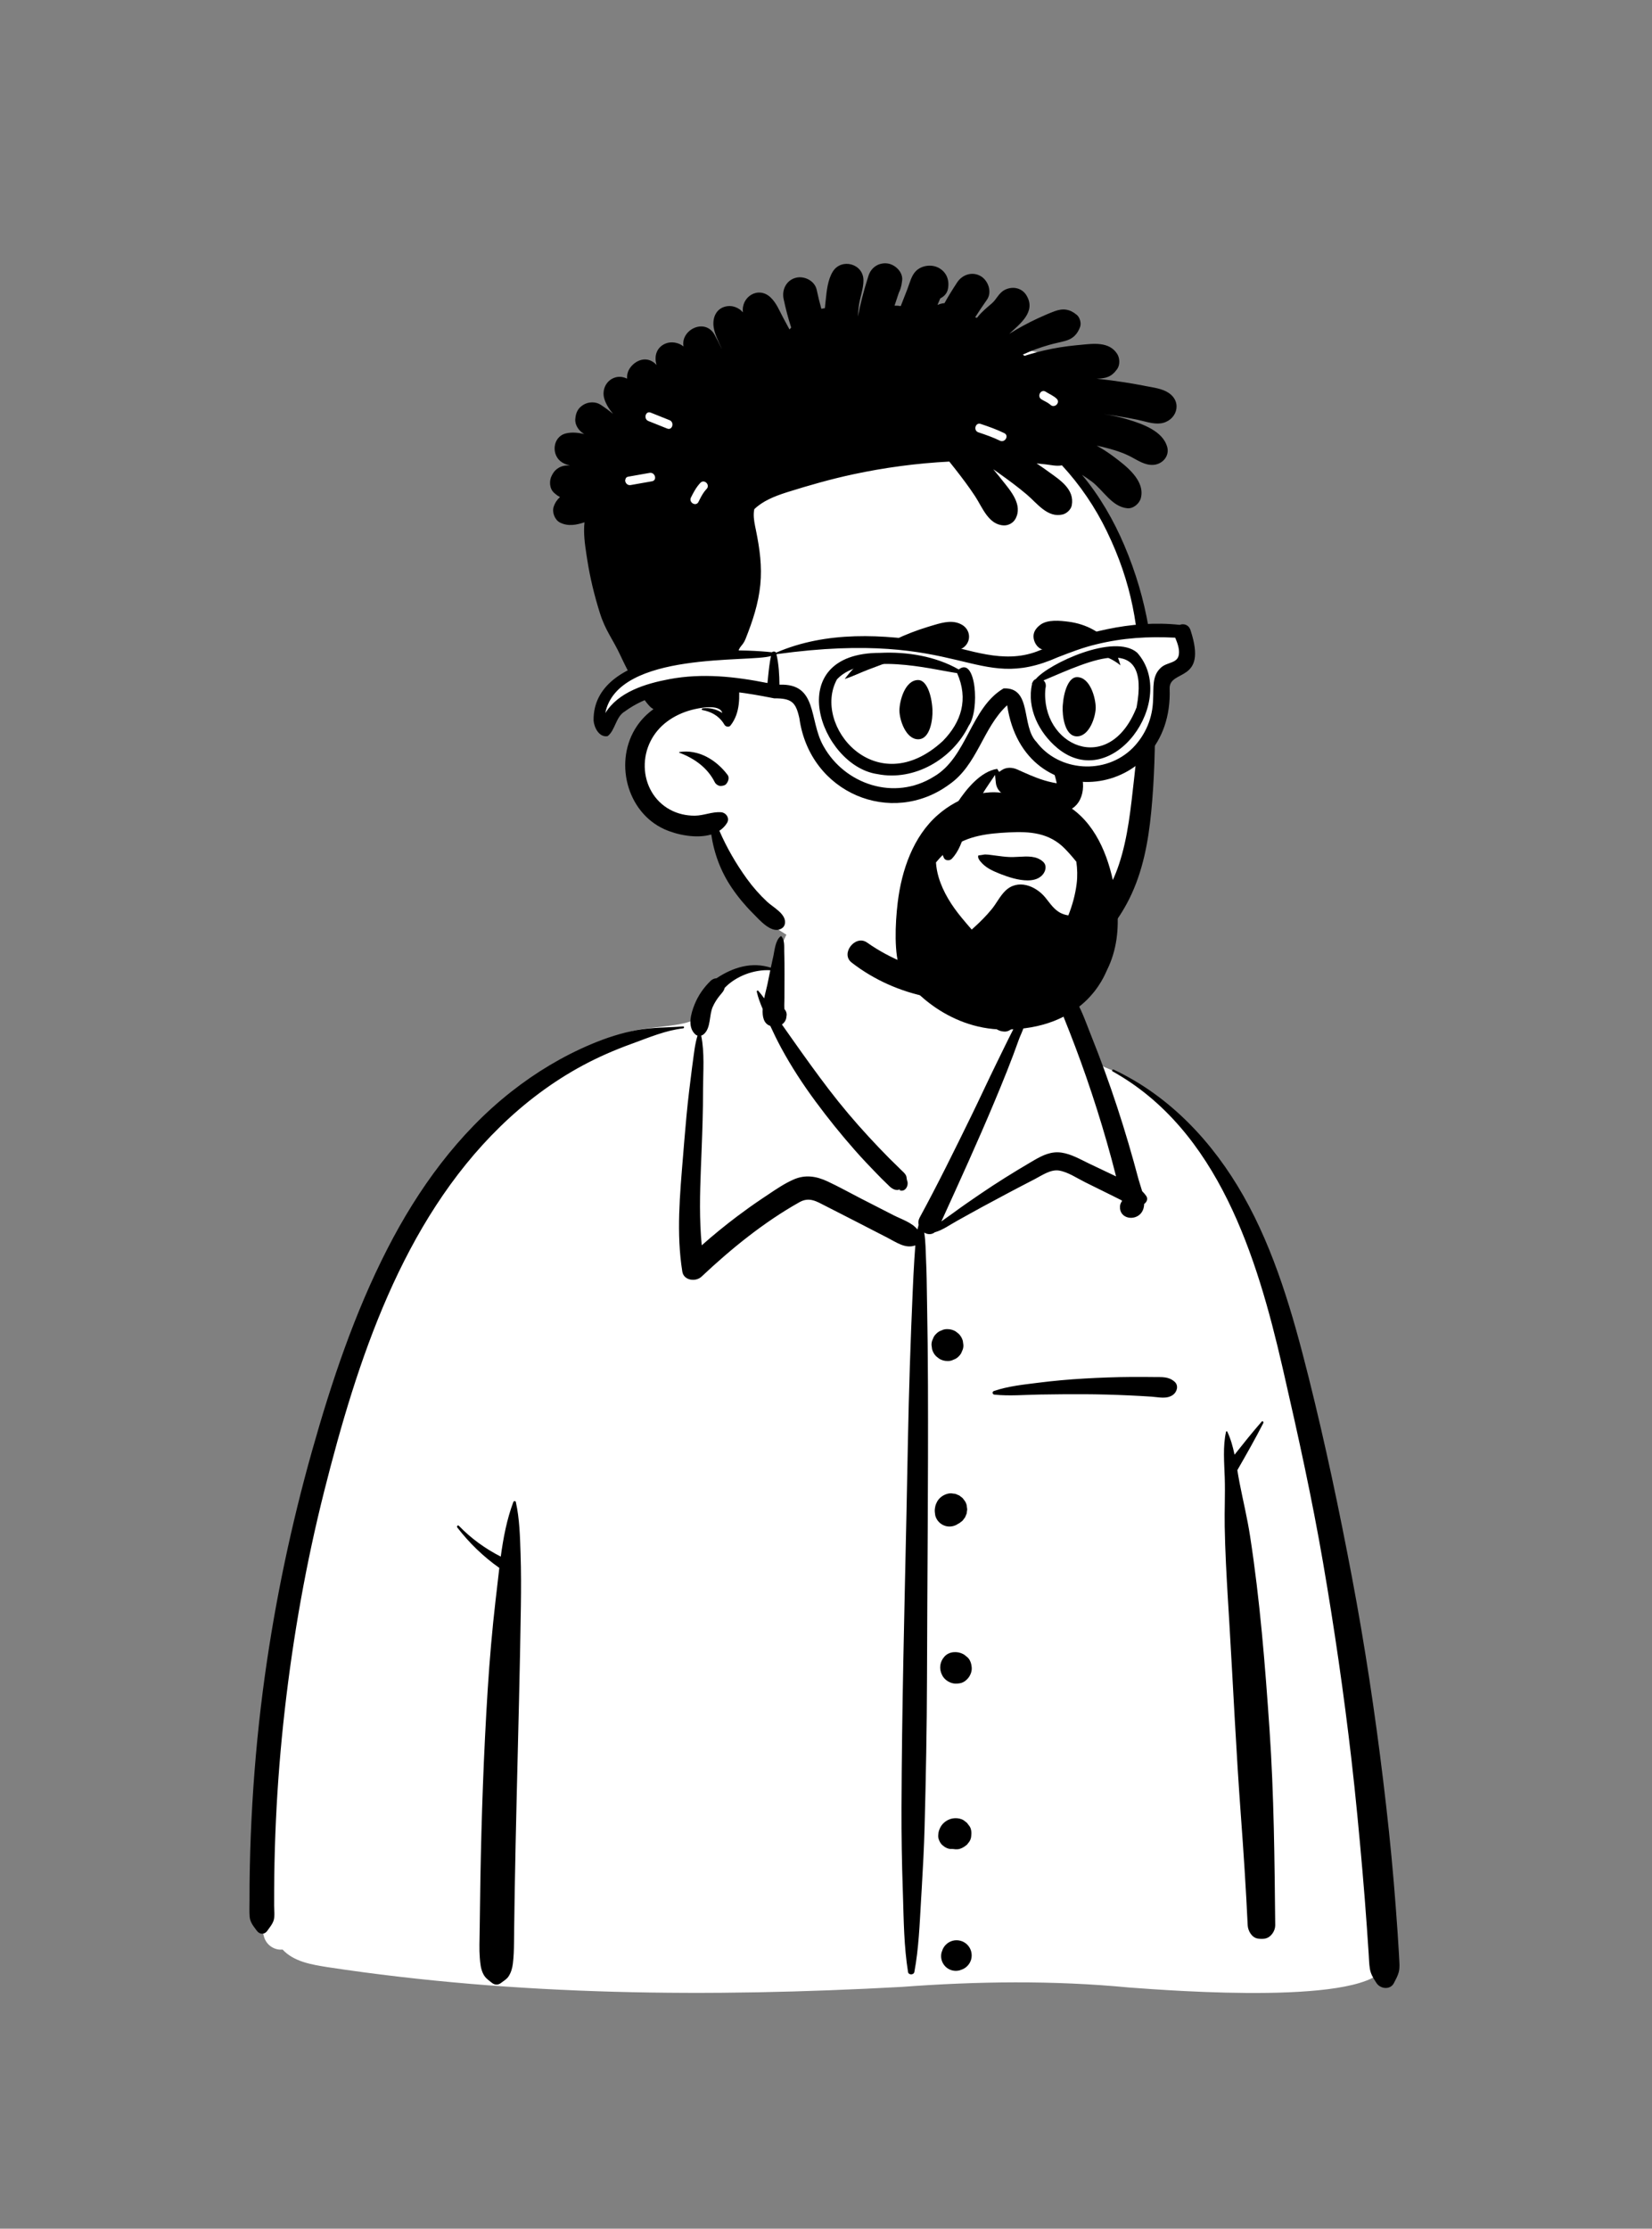 <?xml version="1.0" encoding="UTF-8"?> <svg xmlns="http://www.w3.org/2000/svg" width="1179" height="1590" viewBox="0 0 1179 1590" fill="none"><rect x="0" y="0" width="1179" height="1590" fill="#808080" stroke="none"/> <path fill-rule="evenodd" clip-rule="evenodd" d="M233.632 1403.4C369.026 1423.97 506.877 1425 643.397 1417.53C697.426 1413.49 751.621 1412.76 805.607 1417.93C837.507 1420.3 977.374 1431 988.802 1402.42C981.609 1250.21 967.042 1096.72 922.355 950.337C903.977 898.361 888.193 855.221 852.324 812.21C841.02 800.467 816.641 775.838 802.672 767.805C790.569 760.847 785.511 763.329 778.562 751.576C771.656 738.593 766.563 716.911 756.758 707.749C746.774 698.422 731.979 701.759 713.641 704.763C717.01 659.218 695.995 647.618 667.043 638.957C616.153 619.527 565.894 629.288 553.085 691.263C529.336 691.263 515.996 701.487 501.574 711.311C495.678 715.326 499.779 725.558 492.738 728.714C479.709 733.355 456.685 732.218 444.141 737.929C387.096 763.9 336.288 801.561 302.922 856.563C228.117 973.993 176.733 1221.36 185.624 1360.54C181.729 1366.65 187.116 1375.42 188.485 1381.99C190.214 1387.7 195.811 1391.51 201.653 1390.86C209.805 1399.63 222.413 1401.58 233.632 1403.4Z" fill="white"></path> <path fill-rule="evenodd" clip-rule="evenodd" d="M794.05 764.362C793.219 763.898 793.951 762.71 794.786 763.103C834.94 781.947 865.743 815.009 887.418 853.208C909.861 892.762 922.653 937.67 933.681 981.564L934.079 983.15C945.838 1030.1 955.837 1077.54 964.839 1125.1C973.956 1173.26 981.273 1221.72 987.16 1270.37C990.072 1294.43 992.668 1318.53 994.693 1342.68C995.704 1354.75 996.624 1366.83 997.45 1378.91C997.78 1383.74 998.09 1388.57 998.357 1393.41L998.548 1397.04C998.713 1400.33 999.104 1403.63 998.291 1406.87C997.59 1409.67 996.109 1412.21 994.806 1414.78C992.23 1419.85 985.167 1419.02 982.39 1414.78L981.584 1413.54C979.743 1410.69 978.213 1408.05 977.636 1404.5C977.077 1401.07 977.056 1397.48 976.806 1394.01C976.344 1387.64 975.952 1381.26 975.504 1374.88C974.564 1361.46 973.508 1348.04 972.339 1334.64C970.027 1308.17 967.547 1281.73 964.501 1255.34C959.089 1208.44 952.298 1161.66 944.292 1115.13C936.47 1069.67 926.581 1024.68 916.265 979.745L915.196 975.097C897.134 896.641 869.295 806.29 794.05 764.362ZM366.36 1071.58C366.655 1070.79 367.925 1070.61 368.14 1071.58C370.845 1083.76 371.112 1096.31 371.526 1108.78C371.933 1121.09 371.916 1133.45 371.737 1145.76C371.076 1191.01 369.834 1236.21 368.761 1281.45C368.224 1304.08 367.72 1326.72 367.334 1349.35C367.188 1357.84 367.065 1366.33 366.963 1374.81L366.838 1386.01C366.776 1390.96 366.646 1395.85 366.042 1400.79C365.644 1404.05 364.797 1407.15 363.002 1409.94C361.728 1411.92 359.912 1412.92 358.143 1414.26L357.812 1414.52C355.555 1416.31 353.177 1416.32 350.942 1414.52L350.293 1414.01C348.157 1412.34 346.312 1411.03 344.948 1408.39C343.052 1404.72 342.748 1400.73 342.426 1396.68C341.937 1390.54 342.261 1384.31 342.324 1378.16C342.451 1365.81 342.622 1353.46 342.838 1341.12C343.633 1295.84 345.204 1250.56 348.068 1205.36C349.417 1184.07 351.246 1162.72 353.699 1141.51L354.167 1137.54C354.911 1131.3 355.59 1124.95 356.355 1118.58C344.937 1110.55 334.901 1100.8 326.343 1089.74C325.713 1088.93 326.75 1087.79 327.511 1088.58C336.256 1097.63 346.282 1104.85 357.383 1110.53C359.201 1097.2 361.702 1083.94 366.36 1071.58ZM557.103 667.981C557.26 667.86 557.504 667.807 557.654 667.981C560.108 670.843 559.61 675.219 559.689 678.846L559.698 679.184C559.875 684.487 559.908 689.774 559.89 695.08L559.835 711.97C559.828 714.292 559.64 716.709 559.759 719.045L559.821 719.95C561.11 721.27 561.709 723.179 561.272 725.096C561.193 727.555 559.908 729.607 558.033 730.897L562.051 736.599L566.073 742.299C574.363 754.061 582.744 765.718 591.478 777.157C600.385 788.819 609.886 800.042 619.829 810.833C624.686 816.106 629.627 821.305 634.682 826.389C636.736 828.455 638.842 830.469 640.924 832.507L642.996 834.554C644.219 835.779 645.759 836.989 646.572 838.542C647.05 839.457 647.159 841.713 647.33 842.086C648.863 845.459 646.247 850.836 641.898 849.154L642.095 849.022C642.887 848.472 642.38 848.464 640.573 848.999C639.433 848.996 638.364 848.733 637.365 848.213L637.068 848.05C635.661 847.335 634.406 845.951 633.264 844.845L632.98 844.574C630.368 842.126 627.877 839.529 625.373 836.969C620.147 831.628 615.039 826.174 610.093 820.573C600.227 809.399 590.874 797.772 582.016 785.784C572.994 773.574 564.608 760.737 557.396 747.373C554.659 742.301 552.15 737.132 549.744 731.902C545.062 730.399 543.975 725.417 544.301 719.805C542.574 715.781 541.017 711.673 540.097 707.476C539.971 706.901 540.71 706.359 541.153 706.861C542.65 708.564 544.037 710.376 545.37 712.235C546.174 708.3 547.192 704.679 547.67 702.37L549.746 692.181C538.049 691.571 525.231 696.379 517.167 704.795C516.734 706.987 515.048 708.556 513.404 710.604C511.527 712.946 509.888 715.574 508.666 718.323C505.956 724.415 507.486 733.392 502.226 737.862C501.678 738.327 501.066 738.651 500.433 738.851C502.929 751.092 501.797 764.582 501.742 777.001L501.74 778.094C501.753 791.994 501.288 805.905 500.752 819.794L500.205 833.539C499.498 851.871 499.038 870.212 500.819 888.443C508.949 881.239 517.356 874.365 526.052 867.815C531.77 863.508 537.603 859.354 543.541 855.356L548.366 852.13C554.148 848.252 560.071 844.26 566.402 841.483C574.682 837.851 582.556 839.099 590.551 842.824C598.512 846.535 606.236 850.845 614.045 854.866C621.988 858.955 629.947 863.01 637.901 867.075C643.17 869.769 650.89 872.2 654.755 877.158C655.002 876.061 655.289 874.967 655.625 873.877C655.241 872.216 655.389 870.42 656.321 868.708C669.307 844.839 681.321 820.399 693.252 795.99C699.29 783.637 705.032 771.138 711.082 758.792L716.964 746.768C717.946 744.765 718.932 742.763 719.923 740.765C721.407 737.772 722.952 734.809 724.453 731.825C725.087 730.564 725.882 729.311 726.5 728.038L726.792 727.4C726.806 727.366 728.231 722.883 727.131 723.311L727.036 723.356C726.474 723.675 726.024 722.968 726.388 722.517C727.945 720.591 730.113 722.297 731.001 724.079C733.448 728.984 728.964 736.683 727.239 741.379L727.145 741.642C721.792 756.798 715.731 771.67 709.521 786.491C697.615 814.905 684.824 842.883 672.061 870.91L671.91 871.392C674.631 869.305 677.537 867.411 680.026 865.568C686.303 860.916 692.763 856.493 699.214 852.085C711.043 844 723.192 836.448 735.543 829.195L738.016 827.748C744.185 824.152 750.297 821.237 757.62 822.316C764.423 823.319 770.748 826.975 776.894 829.945L777.529 830.249L796.52 839.282C794.49 831.183 792.292 823.123 789.998 815.093C785.525 799.431 780.604 783.9 775.267 768.508C770.282 754.127 764.893 739.904 759.193 725.793L757.477 721.558C755.153 715.748 752.842 709.412 746.2 707.623C739.562 705.835 731.948 708.487 725.881 704.702C725.33 704.358 725.398 703.448 726.067 703.28L729.81 702.337C736.839 700.587 745.079 698.828 751.726 700.529C758.959 702.383 764.942 708.455 768.452 714.768C772.353 721.79 775.104 729.649 778.065 737.138L778.534 738.317C781.932 746.791 785.201 755.317 788.329 763.896C794.582 781.044 800.275 798.398 805.428 815.909C807.911 824.348 810.266 832.828 812.531 841.328C813.182 843.773 814.255 846.737 815.136 849.829C816.146 850.814 817.101 851.913 817.998 853.166C819.485 855.246 818.417 857.684 816.569 858.929C816.497 861.057 816.024 863.058 814.895 864.773C810.485 871.469 798.827 869.744 799.301 860.742C799.372 859.364 799.909 858.048 800.722 856.937L800.699 856.756L800.607 856.427C798.583 855.456 796.55 854.375 794.408 853.316L774.477 843.464C768.704 840.61 762.306 836.201 755.887 835.113C749.902 834.099 743.588 838.56 738.446 841.251L738.112 841.424C725.681 847.798 713.342 854.383 701.052 861.023C695.053 864.265 689.131 867.641 683.154 870.922C678.157 873.665 672.764 877.603 667.147 879.15C664.748 881.017 661.898 880.767 659.607 879.356C660.654 885.841 660.59 892.496 660.911 899.126C661.343 907.989 661.409 916.878 661.552 925.753L661.61 929.081C661.987 948.703 662.189 968.329 662.263 987.955C662.529 1057.84 661.757 1127.75 661.576 1197.63C661.485 1232.75 660.79 1267.89 659.878 1302.99C659.491 1317.86 658.683 1332.72 657.81 1347.57L657.329 1355.67C656.313 1372.76 655.713 1390.04 652.55 1406.9C652.137 1409.1 648.417 1409.16 648.052 1406.9C645.141 1388.83 644.979 1370.37 644.419 1352.09L644.301 1348.44C643.629 1328.81 643.31 1309.2 643.378 1289.56C643.627 1219.65 645.443 1149.78 646.93 1079.88C647.677 1044.77 648.179 1009.63 649.34 974.528C649.92 956.962 650.578 939.408 651.357 921.849C651.705 914.01 652.04 906.178 652.56 898.35L652.795 894.995C652.957 892.807 653.088 890.645 653.246 888.503C646.175 891.087 639.708 886.303 633.347 883.03C626.016 879.257 618.688 875.478 611.354 871.713L604.013 867.954L589.324 860.456C582.71 857.079 577.614 853.719 570.559 857.679C545.145 871.943 521.791 890.922 500.626 910.837C496.568 914.656 487.992 913.63 486.964 907.229C482.573 879.884 485.243 852.143 487.485 824.715L488.312 814.532C489.313 802.37 490.404 790.207 491.858 778.094C492.508 772.676 493.155 767.26 493.871 761.852L494.423 757.798C495.318 751.387 495.902 745.015 497.811 738.867C497.209 738.672 496.63 738.353 496.112 737.862C490.372 732.414 493.14 722.962 495.758 716.483C498.344 710.087 502.287 704.505 507.226 699.701C508.302 698.651 509.821 697.976 511.346 697.941C523.319 690.006 536.454 686.045 550.125 690.377C550.509 688.54 550.9 686.707 551.312 684.878L551.732 683.05C552.795 678.512 553.19 671.016 557.103 667.981ZM679.814 1384.61C683.529 1383.59 687.597 1384.66 690.319 1387.39C693.041 1390.11 694.119 1394.18 693.095 1397.9C692.583 1399.73 691.657 1401.31 690.319 1402.66C689.068 1403.91 687.609 1404.79 685.942 1405.32L685.554 1405.44L684.947 1405.69C683.085 1406.19 681.221 1406.19 679.36 1405.69C677.579 1405.19 676.034 1404.29 674.722 1402.99C673.42 1401.68 672.519 1400.13 672.019 1398.35C671.519 1396.49 671.519 1394.62 672.019 1392.76L672.273 1392.15C672.785 1390.32 673.711 1388.73 675.049 1387.39C676.396 1386.05 677.985 1385.12 679.814 1384.61ZM900.422 1014.24C901.032 1013.54 902.022 1014.44 901.643 1015.18C895.856 1026.53 889.406 1037.8 883.066 1048.86C883.574 1051.93 884.078 1054.97 884.657 1057.93C887.127 1070.56 890.152 1082.97 892.124 1095.72C899.213 1141.57 902.893 1187.91 906.051 1234.17C909.218 1280.59 909.623 1327.03 910.099 1373.55C910.14 1377.58 907.04 1382.26 902.886 1383.02C900.985 1383.37 899.562 1383.3 897.664 1383.02C893.342 1382.39 890.638 1377.43 890.452 1373.55C889.213 1347.55 887.545 1321.59 885.614 1295.63C882.189 1249.62 880.097 1203.48 877.331 1157.42L876.357 1141.32C875.311 1123.87 874.355 1106.42 874.044 1088.95C873.836 1077.37 874.455 1065.8 874.075 1054.24C873.723 1043.57 872.642 1031.96 874.994 1021.47C875.081 1021.08 875.702 1020.98 875.881 1021.36C878.327 1026.51 879.876 1032.11 881.07 1037.82C887.373 1029.85 893.792 1021.85 900.422 1014.24ZM487.542 732.293C488.427 732.23 488.391 733.56 487.542 733.659C475.172 735.094 463.222 740.13 451.542 744.41L450.542 744.775C438.742 749.058 427.237 754.038 416.166 759.975C394.519 771.582 374.642 786.549 357.067 803.682C286.901 872.08 254.924 970.711 231.493 1063.4C218.475 1114.9 209.217 1167.26 203.216 1220.03C200.249 1246.13 198.152 1272.33 196.929 1298.56C196.303 1312.01 195.908 1325.47 195.743 1338.93C195.658 1345.83 195.633 1352.72 195.642 1359.62C195.646 1362.78 196.21 1366.75 195.365 1369.82C194.581 1372.66 192.372 1375.17 190.738 1377.53C188.801 1380.34 185.32 1380.2 183.356 1377.53L182.631 1376.57C180.537 1373.79 178.488 1371.13 178.188 1367.5C177.868 1363.6 178.094 1359.59 178.08 1355.68C178.046 1347.8 178.144 1339.92 178.301 1332.04C178.605 1316.94 179.2 1301.84 180.084 1286.76C181.879 1256.16 184.833 1225.62 189.064 1195.26C196.584 1141.3 207.855 1087.85 222.619 1035.41C236.548 985.936 253.048 936.609 276.555 890.782C298.381 848.233 327.013 808.651 364.795 778.914C382.364 765.086 401.49 753.561 422.11 744.883C432.51 740.505 443.431 736.932 454.538 734.894C465.521 732.88 476.457 733.161 487.542 732.293ZM681.943 1297.16C683.905 1297.15 686.093 1297.58 687.776 1298.66L690.025 1300.4C690.634 1301.19 691.24 1301.97 691.844 1302.76C693.251 1304.59 693.437 1307.56 693.144 1309.74C693.078 1311.2 692.645 1312.56 691.844 1313.82L690.132 1316.03C688.487 1317.38 687.115 1318.33 685.122 1318.98C684.08 1319.32 683.077 1319.39 682.076 1319.34L681.743 1319.32L681.943 1319.34L681.593 1319.3C681.267 1319.27 680.941 1319.24 680.613 1319.19C680.391 1319.17 680.167 1319.15 679.944 1319.12C679.729 1319.1 679.522 1319.09 679.306 1319.11C676.773 1319.35 674.226 1317.91 672.428 1316.26C670.809 1314.78 669.355 1311.62 669.58 1309.38L669.677 1308.45C669.848 1306.87 669.987 1306.25 670.655 1304.67C671.304 1303.13 672.211 1301.77 673.445 1300.62C675.808 1298.42 678.7 1297.19 681.943 1297.16ZM674.103 1181.79C677.465 1178.12 683.238 1177.85 687.407 1180.07C688.423 1180.61 689.356 1181.48 690.251 1182.2C692.507 1184.03 693.393 1187.32 693.518 1190.09C693.641 1192.84 692.195 1196.09 690.251 1197.98L689.78 1198.44C688.618 1199.57 686.954 1200.55 685.329 1200.85C682.708 1201.34 680.506 1201.32 678.066 1200.29C675.969 1199.41 674.162 1197.98 672.932 1196.05L672.733 1195.73C672.648 1195.59 672.569 1195.45 672.494 1195.31L672.386 1195.1C670.05 1190.61 670.678 1185.52 674.103 1181.79ZM675.844 1065.81C677.36 1065.33 678.875 1065.26 680.392 1065.6C681.421 1065.61 682.38 1065.87 683.27 1066.38C684.235 1066.65 685.075 1067.14 685.786 1067.85C686.642 1068.35 687.325 1069.04 687.832 1069.89C688.84 1071 689.52 1072.29 689.873 1073.77L690.279 1076.81L689.873 1079.84L688.723 1082.57C688.407 1082.98 688.089 1083.39 687.767 1083.8C687.26 1084.66 686.576 1085.35 685.716 1085.85C685.158 1086.41 684.517 1086.83 683.801 1087.11C681.262 1088.93 677.879 1089.53 674.871 1088.7C673.084 1088.2 671.533 1087.29 670.218 1085.99C668.911 1084.67 668.006 1083.12 667.507 1081.33L667.3 1079.91C667.035 1077.99 666.993 1076.93 667.535 1074.5C667.772 1073.43 668.461 1071.92 668.822 1071.28C670.364 1068.57 672.883 1066.71 675.844 1065.81ZM807.495 982.366C811.848 982.335 816.202 982.344 820.555 982.392L823.82 982.435C829.286 982.521 833.969 981.957 838.266 985.752C841.386 988.505 840.012 993.125 837.051 995.2C832.564 998.341 826.937 996.761 821.78 996.415C816.341 996.05 810.898 995.747 805.453 995.503C794.911 995.031 784.364 994.73 773.81 994.684C763.28 994.639 752.734 994.739 742.205 994.909C731.491 995.083 720.335 996.081 709.682 994.972C708.218 994.819 707.889 992.894 709.333 992.393C719.373 988.919 730.666 987.793 741.187 986.465C752.039 985.094 762.89 984.123 773.81 983.494C785.027 982.85 796.26 982.445 807.495 982.366ZM675.824 948.242L676.183 948.249C678.1 948.254 679.893 948.705 681.565 949.602L681.922 949.801L684.222 951.578C685.631 952.998 686.606 954.671 687.145 956.597L687.551 959.62C687.611 961.186 687.284 962.645 686.573 964.001C686.114 965.411 685.33 966.631 684.222 967.661C683.192 968.77 681.972 969.553 680.564 970.013C679.313 970.669 677.973 970.999 676.543 970.999L676.183 970.992C674.132 970.985 672.219 970.468 670.447 969.439L668.145 967.661C666.737 966.242 665.762 964.57 665.223 962.643L664.816 959.62C664.758 958.055 665.083 956.593 665.796 955.239C666.254 953.829 667.038 952.608 668.145 951.578C669.176 950.47 670.394 949.686 671.805 949.228C673.055 948.57 674.395 948.241 675.824 948.242ZM709.525 681.099C711.974 677.55 716.413 680.706 715.777 683.559C715.945 691.573 716.355 699.349 718.178 707.199C719.012 710.792 720.105 714.39 721.791 717.681L722.5 719.067C724.682 723.381 726.377 727.449 723.437 732.181C722.052 734.413 719.548 736.088 716.833 735.971C704.796 735.451 703.142 718.69 702.411 709.333C701.656 699.697 704.002 689.106 709.525 681.099Z" fill="black"></path> <path fill-rule="evenodd" clip-rule="evenodd" d="M456.768 292.976C462.142 287.207 469.016 282.908 476.531 281.534C469.662 284.967 462.947 288.545 456.768 292.976ZM446.24 342.724C445.29 338.327 444.652 333.888 444.45 329.449C445.652 331.276 447.57 332.496 449.724 333.127C448.333 336.244 447.149 339.456 446.24 342.724ZM805.877 411.662C799.673 385.829 770.73 336.14 763.889 326.576C756.46 302.895 796.975 283.905 774.941 265.387C764.965 257.032 751.781 254.075 739.413 251.112C653.779 230.538 561.773 240.914 482.351 278.747C470.27 276.203 457.684 281.174 448.898 289.903C407.626 331.403 463.873 406.28 476.172 453.065C497.275 505.231 453.806 514.006 458.467 558.144C462.089 580.947 485.176 586.974 504.659 590.42C507.781 591.151 511.956 591.261 512.963 594.563C516.12 613.837 526.941 632.206 541.47 644.672C540.199 648.437 541.169 653.008 545.65 656.315C586.242 686.492 637.424 701.594 688.052 698.88C748.387 695.645 779.588 661.049 787.117 652.141C828.747 595.9 823.772 521.695 815.281 454.669C809.365 407.978 816.866 457.425 805.877 411.662Z" fill="white"></path> <path fill-rule="evenodd" clip-rule="evenodd" d="M619.838 196.704C621.735 190.774 627.103 187.207 633.249 187.943C638.69 188.586 644.514 193.988 643.851 199.949C643.726 201.1 643.56 202.178 643.364 203.194L643.389 203.203L643.415 203.204L643.281 203.598C642.876 205.496 642.317 207.196 641.488 208.803C640.431 211.882 639.415 214.972 638.41 218.072C639.861 218.009 641.343 218.092 642.845 218.372C644.4 214.391 645.965 210.42 647.519 206.429C649.188 202.168 650.359 196.694 653.655 193.397C657.873 189.187 665.189 188.317 670.33 191.323C675.76 194.496 677.698 200.136 676.517 206.18C675.916 209.263 673.857 211.409 671.309 212.757L671.034 212.898L669.076 217.543C669.677 217.284 670.298 217.045 670.972 216.848C672.029 216.537 673.066 216.34 674.081 216.257C676.879 211.188 679.957 206.263 683.139 201.432C686.797 195.875 693.948 193.511 699.949 197.025C705.317 200.167 708.198 208.419 704.353 213.842C701.431 217.958 698.664 222.156 695.938 226.397C696.404 226.48 696.871 226.583 697.316 226.718C697.524 226.438 697.741 226.158 697.969 225.878C700.943 222.188 704.405 219.419 707.96 216.351C711.286 213.468 712.82 208.938 717.194 206.75C722.697 204.003 729.329 205.319 732.604 210.794C739.631 222.519 727.837 231.083 720.292 238.185C726.852 234.09 733.682 230.347 740.688 227.112C744.626 225.298 748.626 223.546 752.689 222.032C758.71 219.793 763.581 220.509 768.524 224.676C770.732 226.542 771.83 230.617 770.815 233.333C768.846 238.537 765.736 241.699 760.285 243.203C756.451 244.26 752.523 244.976 748.688 246.085C742.263 247.93 736.024 250.18 729.972 252.99C730.407 253.259 730.822 253.55 731.205 253.881C735.724 252.42 740.325 251.155 744.947 250.076C752.613 248.278 760.415 247.063 768.252 246.303L770.855 246.061C780.25 245.159 791.548 243.495 797.314 252.492C799.211 255.457 799.418 260.351 797.314 263.285C793.293 268.925 789.293 270.044 782.639 270.148C789.189 270.843 795.729 271.703 802.237 272.709C806.723 273.393 811.209 274.169 815.675 275.029L817.907 275.467C823.348 276.555 829.421 277.188 834.094 280.34C844.292 287.224 839.504 300.629 828.208 302.06C822.746 302.744 816.684 300.432 811.326 299.354C806.123 298.307 800.9 297.384 795.656 296.575C792.941 296.15 790.226 295.777 787.5 295.435C793.044 296.233 798.548 297.363 803.905 298.96L805.394 299.409C815.752 302.567 829.734 307.597 832.965 318.669C834.924 325.397 829.566 331.265 823.078 331.659C817.046 332.022 812.02 328.425 806.901 325.77C803.17 323.842 799.377 322.401 795.356 321.167C791.2 319.892 786.961 318.834 782.691 317.974C786.3 319.963 789.814 322.148 793.187 324.594L794.738 325.74C803.704 332.423 817.376 342.77 814.217 355.297C813.222 359.247 808.818 363.021 804.589 362.617C793.583 361.591 787.51 349.865 779.209 343.582C777.043 341.944 774.67 340.327 772.183 338.751C784.764 353.763 794.775 371.118 802.392 389.044C819.133 428.48 824.269 465.001 824.392 507.404L824.394 508.717C824.415 532.107 823.886 555.921 821.606 579.207C819.492 600.72 815.616 621.952 805.864 641.434C789.521 674.101 757.674 699.544 722.552 709.227C683.471 720.009 639.788 711.58 607.775 686.698C599.609 680.353 610.439 666.576 618.781 672.432C652.1 695.811 695.192 703.214 733.433 687.393C763.767 674.848 788.194 647.861 798.548 616.789C805.137 597.022 807.056 575.945 809.407 555.345L809.564 553.972C812.051 532.428 813.492 510.739 813.471 489.05C813.44 448.772 807.657 415.616 789.946 379.081C781.613 361.87 770.804 345.957 757.891 331.991C753.974 332.789 749.808 331.67 745.849 331.245C743.828 331.027 741.807 330.819 739.786 330.633C741.851 331.968 743.875 333.357 745.865 334.777L748.476 336.66C756.644 342.512 767.007 349.178 764.907 360.492C764.337 363.55 761.29 366.36 758.337 367.054C747.631 369.605 740.273 359.196 733.039 353.016C726.749 347.646 720.168 342.836 713.463 338.015C711.939 336.926 710.405 335.837 708.861 334.759C710.312 336.451 711.723 338.17 713.1 339.904L715.135 342.485C721.294 350.193 730.172 360.213 724.686 370.206C723.132 373.026 719.816 374.903 716.603 374.84C705.555 374.612 701.161 362.067 695.979 354.147C691.523 347.356 686.683 340.959 681.678 334.562C680.299 332.81 678.911 331.058 677.501 329.306C654.297 330.508 631.176 333.577 608.459 338.481C592.852 341.851 577.503 346.216 562.269 350.995L561.003 351.398C552.758 354.053 544.263 357.452 538.319 363.28C537.47 367.296 538.121 371.531 538.933 375.541L539.566 378.611C542.172 391.447 543.949 404.045 542.619 417.223C541.241 430.815 537.147 443.038 532.152 455.666C529.789 461.617 527.344 460.539 526.504 466.925C525.861 471.79 526.259 476.812 526.698 481.717L527.065 485.876C527.986 496.769 528.449 508.645 521.312 517.633C520.203 519.012 517.83 518.463 517.042 517.084C516.731 516.534 516.4 516.006 516.037 515.498C512.596 510.511 507.321 507.67 501.29 506.571C500.523 506.436 500.823 505.41 501.466 505.327C506.565 504.726 511.394 506.001 515.498 508.634C513.552 501.902 498.485 505.176 493.532 506.484L493.361 506.53C487.185 508.189 481.34 510.884 476.189 514.699C465.825 522.371 459.835 534.336 460.136 547.223C460.436 559.892 466.976 571.597 478.21 577.662C483.63 580.586 489.796 581.996 495.932 581.933C502.336 581.871 508.036 579.062 514.451 579.456C518.161 579.684 521.001 583.665 518.856 587.138C517.426 589.46 515.56 591.285 513.405 592.685C518.659 604.804 525.364 616.364 533.095 627.033C537.375 632.952 542.226 638.416 547.563 643.403C551.729 647.301 560.756 651.811 560.248 658.312C560.072 660.655 558.859 662.085 556.724 662.956C550.087 665.671 542.016 656.324 537.577 651.818L537.22 651.459C531.686 645.943 526.639 639.847 522.245 633.377C514.451 621.89 509.612 608.941 507.611 595.339C496.968 598.542 482.874 595.536 474.189 591.606C446.891 579.269 437.968 542.495 454.56 518.007C457.773 513.269 461.794 509.215 466.375 505.939C465.369 505.389 464.426 504.684 463.587 503.793C458.943 498.858 455.66 492.419 452.402 486.483L452.011 485.774C449.118 480.549 446.389 475.241 443.832 469.852L442.881 467.827C437.17 455.542 432.165 450.171 428.092 437.253C424.174 424.791 421.086 412.091 419.086 399.173L418.554 395.754C417.398 388.258 416.304 380.243 417.148 372.632C411.334 374.529 405.489 375.701 399.737 372.85C395.944 370.973 393.851 365.499 395.146 361.57C396.089 358.677 397.664 356.407 399.665 354.623C398.473 354.022 397.353 353.255 396.369 352.405L395.509 351.659C392.027 348.631 391.778 342.877 393.892 339.082C394.099 338.72 394.307 338.346 394.503 337.983C396.514 334.386 400.67 332.032 404.774 332.095C405.437 332.105 406.1 332.105 406.774 332.095C404.857 331.67 402.981 331.016 401.198 329.917C393.156 324.972 394.172 311.567 403.903 309.203C407.986 308.218 412.495 308.622 416.992 309.68C416.827 309.587 416.661 309.493 416.495 309.39C413.096 307.306 410.246 303.231 410.567 299.053C410.919 294.429 412.412 291.132 416.495 288.706C420.039 286.612 425.055 286.415 428.579 288.706C431.636 290.707 434.631 292.915 437.512 295.29C434.621 291.734 432.113 287.866 431.097 283.761C429.843 278.65 431.937 273.082 436.538 270.387C440.207 268.241 444.083 268.479 447.544 270.138C447.358 267.453 448.011 264.716 449.793 262.29C453.441 257.314 460.074 254.452 465.846 258.08C466.603 258.557 467.618 259.376 468.603 260.382C466.686 254.275 468.416 247.868 474.956 245.11C478.946 243.42 484.345 244.271 487.807 247.184C485.61 235.292 503.155 226.552 509.974 238.838C511.522 241.621 513.053 244.552 514.422 247.55L514.928 248.677L514.98 248.656L514.631 247.832L514.275 247.008C512.379 242.601 509.964 238.019 509.301 233.239C508.326 226.169 511.477 219.461 519.167 218.424C523.136 217.885 527.551 219.689 530.214 222.842C528.774 211.872 541.023 203.899 549.843 212.09C554.019 215.967 556.248 221.638 558.901 226.615C560.403 229.424 561.937 232.223 563.44 235.043C563.823 234.587 564.238 234.131 564.673 233.685C562.445 227.009 560.714 220.166 559.253 213.282C557.864 206.792 561.108 200.053 567.803 198.219C573.886 196.538 581.504 200.292 582.861 206.772C583.815 211.333 584.944 215.844 586.188 220.332C587.038 220.124 587.877 219.979 588.706 219.876C588.775 219.032 588.854 218.185 588.941 217.341L589.267 214.342C589.992 207.49 590.723 199.667 594.302 193.843C600.407 183.89 616.056 188.016 616.221 199.783C616.315 205.869 613.838 211.903 612.978 217.926C612.605 220.55 612.387 223.204 612.263 225.858C613.931 217.045 616.221 208.347 618.874 199.783C619.185 198.757 619.517 197.73 619.838 196.704ZM484.822 536.534C498.554 534.409 511.104 542.07 519.239 552.801C520.721 554.76 519.747 557.528 518.41 559.177C517.446 560.39 516.151 560.535 514.69 560.722C513.011 560.939 510.886 559.581 510.15 558.119C504.917 547.669 495.579 541.065 484.822 537C484.625 536.928 484.563 536.575 484.822 536.534ZM503.857 349.29L504.273 348.844C507.052 345.96 502.661 341.556 499.876 344.446C496.944 347.487 494.996 351.182 493.122 354.927C491.336 358.498 496.699 361.652 498.491 358.068L499.308 356.439C500.589 353.906 501.956 351.403 503.857 349.29ZM465.294 343.373C469.232 342.709 467.562 336.713 463.641 337.375C458.561 338.231 453.5 339.205 448.419 340.062C444.482 340.726 446.151 346.721 450.073 346.061C455.153 345.203 460.214 344.23 465.294 343.373ZM699.892 302.44C696.087 301.17 694.455 307.176 698.239 308.439C703.467 310.184 708.653 311.972 713.613 314.395C717.196 316.145 720.351 310.782 716.751 309.024C711.307 306.364 705.631 304.356 699.892 302.44ZM464.398 294.378C460.683 292.892 459.069 298.906 462.745 300.377L476.177 305.751C479.892 307.237 481.506 301.224 477.83 299.753L464.398 294.378ZM746.791 279.773L746.301 279.463C742.933 277.28 739.812 282.663 743.162 284.835C745.128 286.109 747.519 286.974 749.319 288.492L749.696 288.827C752.604 291.575 757.009 287.185 754.093 284.429C751.959 282.414 749.258 281.292 746.791 279.773Z" fill="black"></path> <path fill-rule="evenodd" clip-rule="evenodd" d="M733.533 628.103C726.908 628.158 719.462 625.671 714.482 623.724L713.184 623.209C708.874 621.482 704.447 619.5 701.146 616.173C700.09 615.092 698.966 613.869 698.395 612.582C698.061 611.828 697.922 611.048 698.245 610.273C699.439 610.156 700.57 610.003 701.642 609.807C702.152 609.714 702.641 609.617 703.016 609.614C704.397 609.605 705.763 609.781 707.128 609.954C707.326 609.979 707.524 610.004 707.722 610.028C708.784 610.16 709.842 610.302 710.898 610.444C713.969 610.857 717.024 611.266 720.14 611.415C722.39 611.523 724.748 611.397 727.128 611.267C733.3 610.931 739.681 610.472 744.437 614.797C745.682 615.93 746.203 617.356 746.203 618.81C746.203 620.576 745.46 622.373 744.326 623.784C741.759 626.977 737.808 628.068 733.533 628.103ZM769.652 572.409C766.771 576.734 761.969 579.515 755.391 579.213C742.315 578.615 726.71 573.679 715.759 566.543C712.908 564.685 711.058 561.715 710.727 558.533L710.137 552.871L706.948 557.586C706.616 558.077 706.281 558.567 705.946 559.057C705.023 560.407 704.1 561.756 703.23 563.139C699.889 568.45 696.827 573.813 694.046 579.438C692.077 583.421 690.637 587.876 689.194 592.37C686.757 599.959 684.402 607.422 679.195 612.756C678.408 613.562 677.198 613.851 676.09 613.708C675.114 613.583 674.157 613.104 673.688 612.15C667.466 599.493 675.834 584.242 682.622 573.638L683.34 572.531C689.635 562.949 699.915 550.269 711.687 548.545L713.035 550.695L714.995 549.388C718.2 547.25 722.43 547.349 726.134 549.022L729.838 550.694C736.733 553.79 743.535 556.646 750.995 558.21C751.538 558.324 752.082 558.431 752.624 558.529C753.136 558.623 753.651 558.71 754.168 558.791C754.057 558.282 753.938 557.776 753.818 557.271C753.692 556.737 753.565 556.201 753.428 555.667C753.287 555.116 753.137 554.568 752.987 554.022C752.389 551.845 751.714 549.687 750.913 547.575C747.901 539.635 743.092 532.208 738.412 525.124L737.862 524.291C737.191 523.276 736.456 522.217 735.696 521.121C732.047 515.865 728 510.16 727.714 504.434C732.557 504.739 736.611 507.749 740.178 510.37C745.075 513.964 749.612 518.075 753.729 522.541C761.713 531.204 768.878 542.28 772.021 553.729C773.82 560.286 773.029 567.34 769.652 572.409ZM641.906 507.092L641.905 506.859C641.919 500.248 645.768 485.153 655.282 485.153C661.225 485.153 664.834 495.426 665.459 506.016L665.48 506.448C665.756 513.032 663.95 527.423 655.282 527.423C646.522 527.423 641.996 513.793 641.906 507.092ZM781.975 505.019L781.976 504.785C781.962 498.174 778.113 483.079 768.599 483.079C762.804 483.079 759.229 492.845 758.475 503.149L758.422 503.942C758.047 510.304 759.736 525.349 768.599 525.349C777.359 525.349 781.885 511.719 781.975 505.019ZM673.947 462.35C672.686 462.498 671.432 462.692 670.178 462.891C666.519 463.474 662.881 464.174 659.267 464.989C652.404 466.539 645.595 468.497 638.917 470.708C632.668 472.779 626.516 475.118 620.365 477.458C620.037 477.583 619.709 477.708 619.381 477.833C617.209 478.659 615.045 479.584 612.874 480.513C609.57 481.926 606.25 483.349 602.863 484.421C611.787 472.077 625.538 462.931 638.769 456.386C646.319 452.652 654.328 449.641 662.384 447.173L666.871 445.825C673.477 443.875 680.7 442.074 686.906 445.962C689.361 447.499 690.927 449.89 691.42 452.474C691.904 455.008 691.352 457.725 689.603 459.993C688.079 461.968 686.18 463.093 684.158 463.479C681.927 463.904 679.563 463.437 677.411 462.287C675.687 462.158 675.178 462.205 674.668 462.262L673.947 462.35ZM773.331 463.606C768.909 462.644 764.531 462.258 759.995 462.397C757.943 462.458 755.959 462.775 753.979 463.094C750.905 463.59 747.843 464.102 744.531 463.5C742.803 463.186 741.331 462.175 740.195 460.856C738.866 459.313 737.987 457.341 737.705 455.466C737.413 453.529 737.703 451.835 738.42 450.339C739.266 448.572 740.692 447.083 742.415 445.778C747.629 441.83 756.574 442.779 762.728 443.578C768.808 444.368 774.855 446.255 780.231 449.251C785.534 452.208 790.144 456.191 793.741 461.06C796.774 465.164 798.202 469.888 799.677 474.697C792.739 468.874 782.121 465.515 773.331 463.606Z" fill="black"></path> <path fill-rule="evenodd" clip-rule="evenodd" d="M760.029 605.539C762.868 608.452 765.594 611.572 768.164 614.797C768.879 619.918 769.045 625.102 768.392 630.452C767.439 638.207 765.324 645.786 762.464 653.064C760.775 652.825 759.106 652.348 757.479 651.602C752.318 649.228 749.437 644.448 745.945 640.229C738.991 631.841 726.306 626.885 717.434 635.584C713.579 639.368 711.113 644.604 707.672 648.761C703.889 653.333 699.64 657.677 695.205 661.617C694.655 662.115 694.085 662.654 693.495 663.182C691.028 660.362 688.603 657.522 686.23 654.64C679.172 646.055 673.078 636.548 669.876 625.828C668.86 622.427 668.228 618.882 667.98 615.305C671.12 611.407 674.706 607.861 678.778 604.927C691.059 596.063 705.205 594.621 719.922 593.854C735.146 593.066 748.857 594.103 760.029 605.539ZM797.172 646.667C796.581 640.737 795.669 634.568 794.322 628.409C789.399 605.559 778.735 582.782 757.355 572.341C747.24 567.396 735.747 565.654 724.844 568.039C705.713 560.875 684.468 568.184 669.41 581.289C651.647 596.747 643.449 621.007 640.692 643.733C638.775 659.543 638.053 680.667 642.537 692.139C647.021 703.611 675.52 734.288 716.201 734.501C774.144 734.805 788.228 695.716 789.938 692.295C797.078 678.07 798.737 662.363 797.172 646.667Z" fill="black"></path> <path fill-rule="evenodd" clip-rule="evenodd" d="M818.761 534.211C809.247 546.102 772.004 559.3 752.182 544.972C732.361 530.645 724.527 520.66 721.878 502.757C721.595 500.848 718.145 499.578 716.686 500.933C708.519 508.522 703.232 518.189 697.994 527.879C692.086 538.809 686.267 549.806 675.531 557.205C656.516 567.402 622.115 568.854 611.952 564.356C592.483 555.74 577.082 537.312 573.58 511.954C571.205 504.455 568.977 499.916 566.897 498.338C563.939 496.094 547.614 494.095 545.825 493.763C513.595 487.781 472.833 483.968 444.127 505.015C440.243 507.364 426.943 516.19 426.744 514.019C426.607 505.519 436.237 486.279 458.137 477.124C485.219 465.803 525.476 465.141 548.798 467.64C549.971 467.765 553.969 466.783 554.252 466.66C589.585 451.357 630.24 455.421 668.046 461.853C673.463 462.905 721.961 474.918 741.252 467.64C773.148 454.614 807.154 445.177 841.597 448.89C841.885 448.921 846.233 475.323 842.845 477.124C840.15 478.558 835.563 482.231 833.934 484.241C832.477 486.038 831.559 488.272 831.641 491.367C832.296 509.271 827.189 523.677 818.761 534.211ZM687.622 518.236C691.666 512.383 692.942 499.236 691.249 489.645C690.392 484.788 688.727 480.923 686.638 478.998C685.249 477.719 683.665 477.117 681.937 477.207C680.99 477.256 679.963 477.525 678.877 478.111C664.168 470.152 646.348 467.286 629.457 468.11C616.01 468.107 606.417 471.282 599.911 476.225C592.082 482.172 588.555 490.721 588.351 499.993C588.109 510.995 592.627 523.031 600.038 532.554C607.131 541.67 616.834 548.427 627.361 549.986C639.31 552.359 651.488 550.064 662.076 544.448C672.935 538.688 682.108 529.437 687.622 518.236ZM805.537 524.442C812.353 516.385 816.885 505.903 817.575 495.517C818.202 486.066 815.673 476.703 808.677 468.966C802.336 463.521 791.13 463.431 779.342 466.463C764.099 470.384 748.33 479.147 743.074 484.806C741.835 485.455 740.686 486.586 739.685 489.012L739.678 489.877C738.085 497.224 739.03 504.68 741.785 511.558C744.777 519.029 749.909 525.811 756.166 530.986C764.48 537.837 773.158 539.934 781.28 538.828C790.481 537.575 799.036 532.127 805.537 524.442Z" fill="white"></path> <path fill-rule="evenodd" clip-rule="evenodd" d="M740.156 464.729C772.454 451.537 806.978 442.029 841.93 445.797C844.82 444.697 848.408 445.623 849.689 449.712C862.139 487.653 834.376 477.102 834.749 491.284C837.659 570.807 730.816 584.388 718.803 503.211L718.582 503.342C701.298 519.477 697.657 545.733 677.296 559.766C636.222 589.816 577.997 566.007 570.519 512.51L570.356 511.786C567.845 500.868 564.844 498.161 552.463 498.215L550.508 497.826C518.34 491.486 475.504 485.789 445.876 507.593C439.432 511.342 439.13 520.979 433.685 525.167C427.719 526.326 424.044 519.148 423.64 514.181C422.695 464.662 511.272 461.1 550.942 465.35C551.7 464.565 553.317 464.662 553.863 465.64C589.739 450.101 630.158 452.251 668.572 458.786C692.367 463.395 715.87 473.892 740.156 464.729ZM838.714 454.939C819.333 453.969 801.406 455.03 782.383 459.69C772.357 462.11 764.663 465.169 755.067 468.849C695.209 495.379 688.305 448.222 554.13 466.707C555.866 474.145 556.185 481.509 556.278 488.497C583.674 487.392 577.224 513.562 587.488 531.943L587.804 532.498C602.763 559.317 638.061 571.826 666.535 554.037C690.29 540.186 692.608 505.056 716.259 491.113C736.762 490.307 728.572 517.988 739.73 529.366C755.435 550.33 788.817 553.261 808.51 533.542C817.749 524.053 822.659 512.006 822.93 499.063C823.446 490.794 822.028 482.391 828.277 476.575C832.658 472.123 840.441 473.609 841.334 466.879C841.902 462.9 840.248 458.584 838.714 454.939ZM628.085 465.777C647.337 464.829 667.708 468.173 684.239 477.619C696.475 467.878 699.473 506.592 691.351 517.791C679.65 541.742 652.407 557.489 626.176 552.26C585.254 546.327 556.742 465.706 628.085 465.777ZM683.063 480.215L682.016 480.062C664.282 477.355 615.993 464.814 597.368 484.608C579.293 517.441 625.149 572.591 672.868 528.663C686.149 515.136 691.296 498.734 683.063 480.215ZM739.264 484.412C748.449 473.533 795.256 451.497 811.571 465.638C841.348 499.023 794.125 566.55 754.571 533.65C741.397 522.653 732.73 505.132 736.523 488.166L736.529 487.454C736.537 487.197 736.585 487.255 736.861 486.934C737.349 485.651 738.228 484.832 739.264 484.412ZM811.155 504.646C821.198 450.157 779.226 470.871 744.757 485.415C746.607 487.106 746.599 489.415 746.067 491.312C742.431 531.742 791.552 554.652 811.155 504.646ZM550.246 467.998C535.868 472.868 440.771 464.158 431.986 508.753C441.259 493.723 460.465 487.758 477.731 484.522C501.216 480.118 524.572 482.668 547.727 487.301L548.206 482.507C548.719 477.422 549.261 472.665 550.246 467.998Z" fill="black"></path> </svg> 